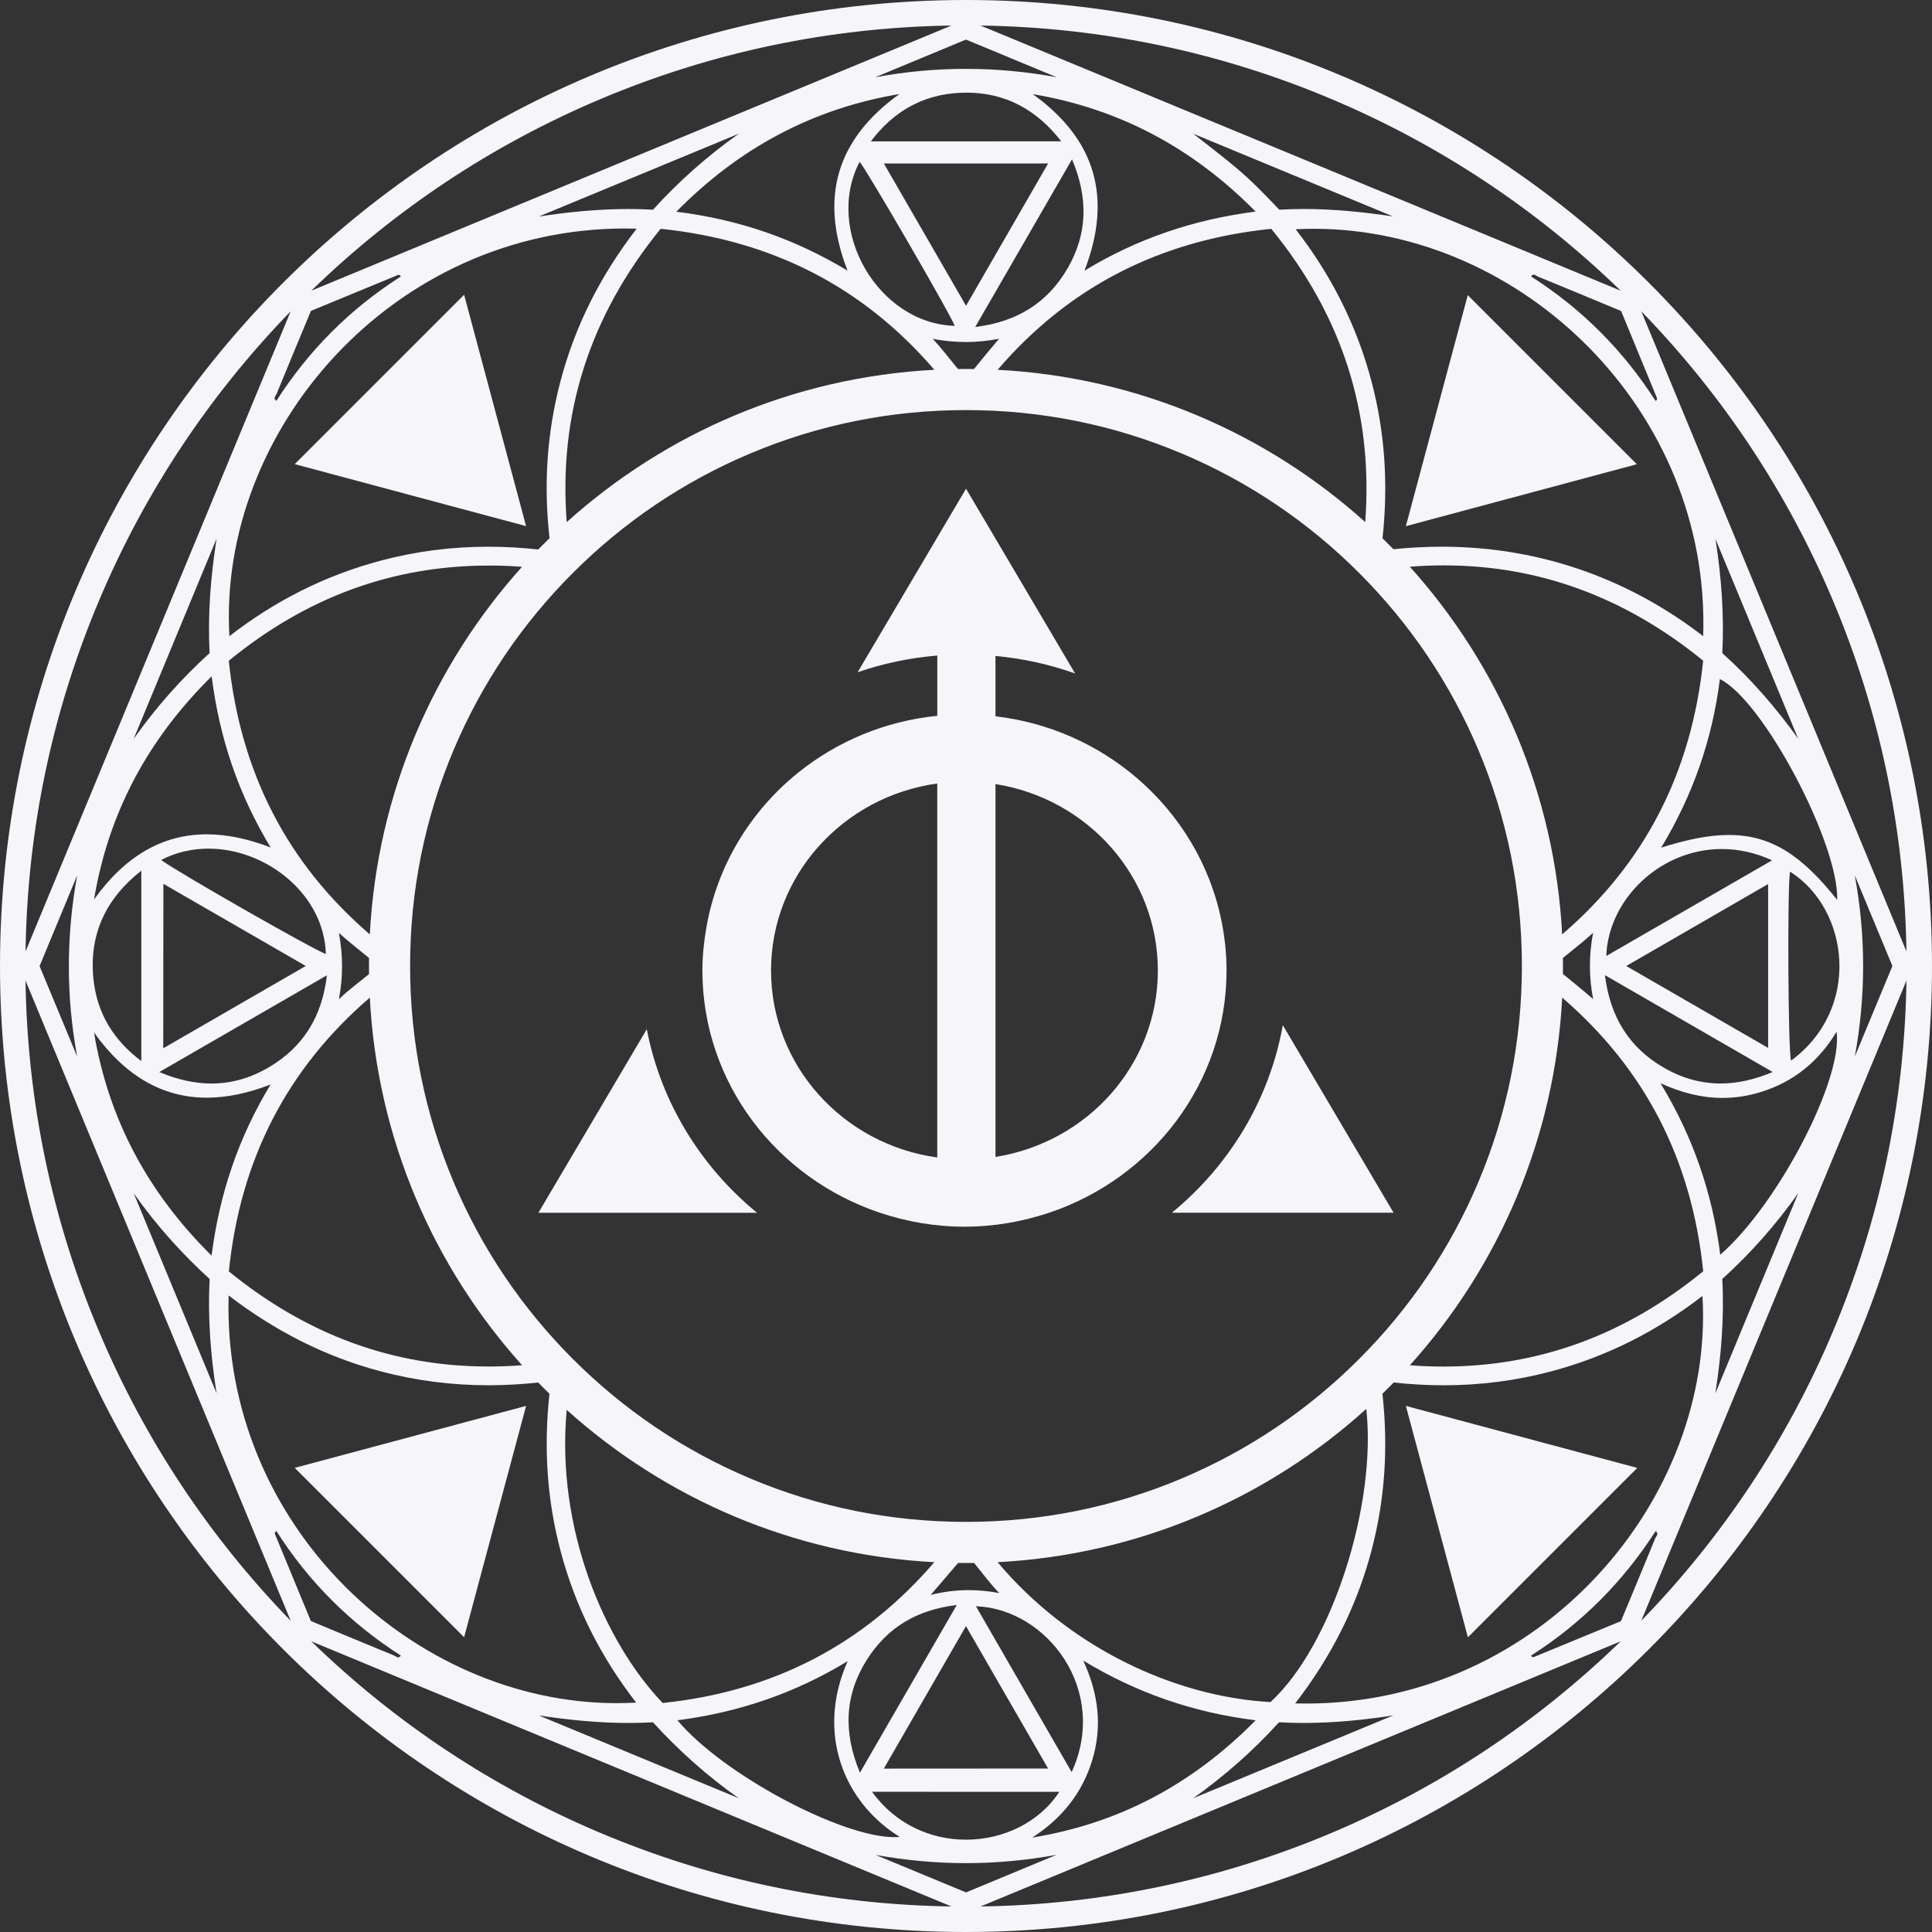 <?xml version="1.0" encoding="UTF-8"?>
<svg id="Layer_1" data-name="Layer 1" xmlns="http://www.w3.org/2000/svg" viewBox="0 0 990 990">
  <rect x="0" y="0" width="990" height="990" fill="#333333" stroke="none"/>
  <defs>
    <style>
      .cls-1 {
        fill: #f6f5fa;
      }
    </style>
  </defs>
  <polygon class="cls-1" points="205.7 848.71 205.71 848.72 205.71 848.72 205.7 848.71 205.7 848.71"/>
  <path class="cls-1" d="m237.82,838.97c10.63-39.66,21.06-78.58,31.77-118.56-39.97,10.71-78.89,21.13-118.56,31.76,29.29,29.29,57.71,57.71,86.79,86.8Z"/>
  <path class="cls-1" d="m752.12,151.23c-10.61,39.59-21.01,78.4-31.73,118.39,40.18-10.78,79.11-21.22,118.37-31.74-29.16-29.16-57.64-57.65-86.64-86.64Z"/>
  <path class="cls-1" d="m237.82,151.04c-29.29,29.3-57.71,57.71-86.79,86.79,39.65,10.63,78.57,21.06,118.55,31.77-10.71-39.98-21.13-78.89-31.76-118.56Z"/>
  <path class="cls-1" d="m752.18,839c29.11-29.12,57.54-57.54,86.8-86.81-39.73-10.65-78.64-21.07-118.58-31.77,10.72,40.01,21.15,78.92,31.78,118.58Z"/>
  <path class="cls-1" d="m495,0C221.62,0,0,221.62,0,495s221.62,495,495,495,495-221.62,495-495S768.37,0,495,0Zm444.1,307.39c24.17,57.15,36.87,117.73,37.81,180.17-45.33-109.45-90.62-218.79-135.88-328.06,41.79,43.06,74.76,92.79,98.08,147.89Zm11.33,141.15c6.38,15.39,12.77,30.78,19.28,46.45-6.41,15.43-12.83,30.92-19.26,46.41,5.69-31.03,5.68-61.85-.02-92.86Zm-67.89,206.84c14.75-13.39,27.57-27.95,38.94-44-14.17,34.21-28.33,68.42-42.5,102.62,3.01-19.4,4.62-38.73,3.55-58.62Zm-1.04-12.41c-4-31.36-13.82-60.23-30.62-87.91,10.73,4.94,21.25,7.54,31.8,7.54,6.41,0,12.83-.96,19.32-2.94,16.95-5.17,29.87-15.6,39.11-31.01,3.34,24.39-29.93,88.45-59.61,114.32Zm-33.23,145.08c-5.76,14.12-11.65,28.2-17.66,42.66-14.6,6.01-29.39,12.1-44.18,18.21-.31.13-.6.21-.86.21-.39,0-.71-.2-.92-.78-.24.26-.48.52-.71.78.22-.26.43-.53.65-.79,25.94-16.57,47.14-37.87,63.77-63.75.24-.25.49-.49.73-.74l.04.04c-.25.25-.51.51-.77.76,1.89,1.15.31,2.45-.09,3.39Zm-179.04,84.88c-1.83,0-3.69-.02-5.54-.07,18.47-23.9,31.57-49.76,39.1-78.35,6.93-26.29,8.62-52.92,5.6-80.31,1.94-1.89,3.88-3.83,5.77-5.77,8.6.94,17.12,1.42,25.59,1.42,18.66,0,37.02-2.32,55.22-7.16,28.41-7.56,54.08-20.6,77.41-38.62,6.18,103.99-82.43,208.87-203.16,208.87Zm-528.4-88.99c.28.22.56.45.85.67,16.53,25.95,37.81,47.16,63.71,63.74.11.14.23.29.3.38.01.01.03.03.04.04-.01-.01-.02-.02-.04-.04.05.06.07.09.07.09s-.02-.03-.08-.1c-.08-.08-.22-.22-.36-.36-.41.69-.84.92-1.27.92-.76,0-1.52-.73-2.13-.97-14.11-5.77-28.19-11.65-42.63-17.66-5.96-14.42-12-29.03-18.02-43.65-.33-.8-.99-1.76.39-2.32-.28-.24-.55-.49-.83-.73Zm-23.67-120.11c23.68,18.13,49.36,31.31,77.81,38.85,18.22,4.83,36.6,7.16,55.27,7.16,8.45,0,16.96-.48,25.55-1.41,1.89,1.94,3.82,3.88,5.77,5.77-3.01,27.58-1.29,54.38,5.76,80.85,7.56,28.39,20.57,54.07,38.66,77.4-3.34.19-6.67.28-10,.28-103.41,0-202.23-90.57-198.82-208.9Zm-6.2,50.09c-14.15-34.15-28.3-68.29-42.44-102.44,11.47,16.23,24.42,30.68,38.9,43.91-1.01,19.69.47,39.06,3.55,58.53Zm-2.53-70.5c-32.83-32.43-52.85-70.07-60.26-114.33,15.96,22.28,35.16,33.39,57.79,33.39,10.2,0,21.1-2.26,32.7-6.76-16.33,26.96-26.19,55.73-30.24,87.7Zm-1-308.79c-14.73,13.37-27.56,27.93-38.93,43.97,14.16-34.19,28.32-68.39,42.48-102.58-2.99,19.39-4.63,38.69-3.55,58.61Zm1.03,11.92c4.04,32.16,13.92,60.76,30.22,87.73-11.61-4.5-22.51-6.75-32.71-6.75-22.65,0-41.85,11.11-57.79,33.39,7.38-44.23,27.4-81.87,60.27-114.36Zm32.77-140.81c.07-.08.24-.24.4-.4-1.91-1.13-.33-2.45.05-3.39,5.77-14.12,11.65-28.19,17.66-42.64,14.42-5.96,29.03-12,43.65-18.01.43-.18.91-.45,1.34-.45.37,0,.72.2.98.83.24-.27.49-.55.73-.82-.22.28-.45.56-.67.84-25.95,16.54-47.16,37.81-63.74,63.71-.16.14-.33.27-.41.34Zm.04-.03c-.06.06-.08.08-.08.08,0,0,.01-.02.04-.04.01-.01.03-.02.04-.04Zm179.12-88.62c1.94,0,3.9.03,5.86.08-18.48,23.89-31.58,49.75-39.1,78.36-6.9,26.27-8.66,52.89-5.56,80.24-1.96,1.91-3.89,3.84-5.8,5.8-8.61-.94-17.14-1.42-25.61-1.42-18.67,0-37.04,2.33-55.24,7.18-28.39,7.57-54.07,20.57-77.39,38.66-6.02-104.98,83.28-208.9,202.84-208.9Zm552.34,208.89c-35.84-27.65-81.05-45.84-133.94-45.84-8.07,0-16.32.42-24.75,1.3-1.85-1.9-3.72-3.76-5.61-5.61,2.96-27.16,1.34-53.98-5.65-80.43-7.56-28.57-20.6-54.42-38.85-77.92,3.1-.16,6.2-.24,9.29-.24,106.27,0,203.41,92.89,199.52,208.73Zm-88.55-184.77s.03.03.08.08c0,0,0,0,0,0-.06-.06-.08-.08-.08-.08Zm64.92,64.83c-.26-.22-.52-.43-.79-.65-16.58-25.91-37.82-47.16-63.74-63.73-.11-.14-.22-.27-.29-.36.09.09.22.22.36.35.41-.69.84-.92,1.27-.92.76,0,1.51.73,2.12.98,14.12,5.76,28.19,11.65,42.66,17.66,6.01,14.6,12.11,29.39,18.2,44.18.32.77.41,1.44-.56,1.78.25.24.52.48.77.71Zm29.95,70.15c14.12,34.11,28.25,68.22,42.37,102.33-11.48-15.99-24.25-30.71-38.87-43.84.98-19.74-.48-39.1-3.5-58.49Zm2.26,71.79c22.12,10.85,60.97,84.17,60.11,113.17-18.2-22.97-33.95-33.29-55.48-33.29-10.04,0-21.33,2.25-34.72,6.5,16.34-27.04,26.23-55.65,30.09-86.37Zm-80.44,142.89c5.25-4.3,10.48-8.31,15.47-12.86-2.19,11.39-2.18,22.58.02,33.96-5.07-4.42-10.14-8.54-15.49-12.88.02-1.36.03-2.73.03-4.09s0-2.75-.03-4.12Zm-.39-12.07c-3.77-72.29-32.64-137.95-78.05-188.4,5.87-.45,11.67-.68,17.41-.68,48.55,0,92.79,16.17,132.9,48.83-5.96,57.38-29.92,103.85-72.26,140.26Zm-149.47,393.39c-49.37-2.74-103.25-28.1-139.82-71.69,72.54-3.79,138.39-32.83,188.91-78.53,5.45,48.38-17.26,121.04-49.09,150.22Zm-360.6-149.73c50.45,45.4,116.09,74.27,188.37,78.04-36.43,42.34-82.76,66.26-139.21,72.16-29.95-31.33-54.79-89.53-49.17-150.2Zm186.5,94.81c5.1-5.94,9.57-11.17,14.04-16.38,1.35.02,2.69.03,4.04.03s2.75,0,4.12-.03c4.33,5.18,8.16,10.56,12.94,15.44-5.22-.97-10.4-1.51-15.7-1.51-6.24,0-12.64.76-19.44,2.46Zm60.16,88.96c-28.21.02-55.83.04-84.18.05,13.83-23.99,27.66-47.97,42.09-73.01,14.43,25,28.27,49,42.08,72.95Zm-92.85-55.75c10.34-16.35,25.35-25.59,46.04-28.02-16.79,29.08-32.91,56.99-49.62,85.92-8.64-20.84-7.83-39.86,3.57-57.91Zm98.6,67.69c-10.31,15.79-28.83,24.53-47.81,24.53-17.81,0-36.02-7.71-48.16-24.55,32.06,0,64.29,0,95.97.02Zm-42.73-95.09c36.61,1.35,68.25,43.24,49.04,84.98-16.57-28.72-32.69-56.64-49.04-84.98Zm196.33-126.67c-26.17,26.17-56.64,46.71-90.55,61.06-35.11,14.85-72.41,22.38-110.87,22.38s-75.77-7.53-110.88-22.38c-33.91-14.35-64.38-34.88-90.55-61.06s-46.71-56.63-61.06-90.55c-14.84-35.1-22.37-72.41-22.37-110.87s7.53-75.76,22.37-110.87c14.35-33.91,34.89-64.39,61.06-90.55,26.17-26.17,56.64-46.71,90.55-61.06,35.11-14.85,72.41-22.37,110.88-22.37s75.76,7.52,110.87,22.37c33.91,14.35,64.38,34.88,90.55,61.06,26.16,26.16,46.71,56.64,61.06,90.55,14.84,35.11,22.37,72.41,22.37,110.87s-7.53,75.77-22.37,110.87c-14.35,33.92-34.89,64.39-61.06,90.55ZM82.57,440.67c7.7-3.99,15.99-5.81,24.26-5.81,29.75,0,59.29,23.5,60.14,53.95-3.99-.85-75.29-41.44-84.4-48.14Zm74.11,54.32c-24.73,14.28-48.67,28.12-73.03,42.18.03-28.39.04-56.02.07-84.28,23.98,13.84,47.98,27.67,72.95,42.09Zm10.84,4.76c-2.49,21.41-12.32,36.81-29.51,47.01-9.57,5.68-19.41,8.46-29.63,8.46-8.63,0-17.53-1.99-26.75-5.88,28.95-16.71,56.87-32.83,85.89-49.58Zm21.98,11.45c3.77,72.28,32.63,137.91,78.03,188.37-5.81.44-11.55.66-17.23.66-48.89,0-93.05-16.2-133.03-48.73,5.82-57.27,29.8-103.79,72.23-140.3Zm-15.84-33.15c5.05,4.54,10.18,8.54,15.44,12.84-.02,1.37-.03,2.73-.03,4.1s0,2.77.03,4.16c-5.18,4.28-10.57,8.13-15.44,12.88,2.21-11.42,2.11-22.66,0-33.98ZM338.54,117.23c57.39,5.98,103.85,29.93,140.25,72.26-72.29,3.77-137.94,32.64-188.39,78.06-4.25-55.48,11.64-105.48,48.14-150.32Zm361.04,150.31c-50.45-45.41-116.09-74.28-188.38-78.05,36.38-42.37,82.91-66.33,140.22-72.24,36.42,44.56,52.33,94.48,48.15,150.29Zm-187.63-93.96c-4.36,5.11-8.52,10.16-12.86,15.52-1.36-.02-2.73-.03-4.09-.03s-2.75,0-4.12.03c-4.31-5.21-8.29-10.49-12.88-15.47,5.68,1.09,11.31,1.64,16.94,1.64s11.31-.56,17.01-1.69Zm-59.05-89.81c28.22,0,55.85,0,84.17,0-13.81,23.93-27.63,47.9-42.05,72.92-14.34-24.82-28.23-48.89-42.12-72.93Zm94.17,53.69c-10.16,17.51-25.68,27.49-47.34,30.09,16.75-29.01,32.86-56.92,49.6-85.92,8.42,19.9,7.92,38.29-2.26,55.84Zm-100.84-65.01c11.48-15.25,26.57-24,45.72-24.89,1.11-.05,2.2-.08,3.28-.08,19.98,0,36.02,8.71,48.57,24.94-32.79,0-64.93.02-97.58.03Zm43.02,94.54c-39.43-1.21-67-49.17-48.76-84.06,3.01,3.11,46,77.1,48.76,84.06Zm333.85,322.88c.96-28.75,27.36-54.81,59.19-54.81,8.34,0,17.05,1.79,25.77,5.78-28.71,16.57-56.64,32.69-84.96,49.03Zm82.92-36.86c0,28.06,0,55.66,0,83.95-23.86-13.77-47.74-27.55-72.69-41.96,24.76-14.3,48.81-28.19,72.7-41.99Zm2.35,96.31c-9.21,3.9-18.1,5.88-26.73,5.88-10.01,0-19.68-2.67-29.1-8.13-17.54-10.16-27.44-25.72-30.14-47.38,29.04,16.77,56.97,32.89,85.97,49.63Zm-240.41-442.22c-4.14,0-8.29.11-12.45.35-6.81-7.22-13.59-14.22-20.98-20.55-7.38-6.32-15.19-12.11-23.07-18.37,34.11,14.12,68.22,28.25,102.34,42.37-15.26-2.27-30.5-3.81-45.84-3.81Zm-24.57,1.32c-31.81,4.09-60.59,13.84-87.69,30.29,14.5-37.41,5.69-67.37-26.48-90.47,44.24,7.45,81.82,27.41,114.17,60.17Zm-148.38-73.14c-15.49,0-30.97,1.43-46.51,4.3,15.38-6.39,30.77-12.78,46.48-19.3,15.43,6.4,30.97,12.85,46.51,19.3-15.53-2.86-31-4.29-46.48-4.29Zm-34.13,12.9c-32.22,23.15-41.12,53.08-26.58,90.51-26.98-16.28-55.69-26.23-87.74-30.21,32.39-32.83,70.02-52.83,114.32-60.3Zm-126.26,59.27c-4.19-.23-8.38-.34-12.57-.34-15.35,0-30.66,1.48-46,3.86,34.17-14.15,68.35-28.29,102.51-42.44-16.06,11.39-30.6,24.23-43.94,38.93Zm-84.24,182.35c5.64,0,11.35.21,17.13.64-45.39,50.45-74.24,116.09-78.01,188.36-42.33-36.42-66.27-82.84-72.26-140.2,39.75-32.59,83.95-48.79,133.15-48.79Zm-177.97,156.35c0,32.72,0,64.86,0,97.55-14.08-10.53-22.73-24.36-24.53-42.06-2.32-22.91,6.34-41.18,24.53-55.49Zm249.65,436.73c4.15,0,8.32-.11,12.52-.34,13.17,14.43,27.75,27.49,43.98,38.92-34.17-14.15-68.34-28.3-102.51-42.44,15.27,2.33,30.49,3.86,46,3.86Zm25.08-1.37c31.17-4.02,59.96-13.72,87.21-30.28-16.42,37.04-1.85,72.4,26.69,90.04-.89.09-1.83.13-2.82.13-27.18,0-87.78-32.11-111.09-59.89Zm147.89,73.2c15.46,0,30.92-1.42,46.42-4.27-15.42,6.4-30.83,12.8-46.44,19.27-15.45-6.41-30.89-12.81-46.33-19.21,15.47,2.8,30.91,4.21,46.35,4.21Zm33.88-13.08c15.01-9.66,25.6-22.63,30.78-39.7,5.21-17.16,3.28-33.88-4.61-51.01,27.59,16.69,56.34,26.59,88.34,30.6-32.41,32.85-70.05,52.85-114.52,60.11Zm126.47-59.09c4.19.23,8.38.34,12.56.34,15.34,0,30.66-1.47,46.01-3.87-34.17,14.15-68.35,28.31-102.52,42.45,16.04-11.41,30.62-24.21,43.95-38.92Zm84.31-182.28c-5.69,0-11.44-.22-17.24-.66,45.42-50.45,74.28-116.1,78.06-188.39,42.48,36.62,66.37,83.05,72.25,140.21-39.95,32.69-84.26,48.84-133.07,48.84Zm178.1-156.76c-1.53-3.51-1.99-89.91-.51-96.85,30.47,19.34,36.64,70.24.51,96.85ZM682.6,50.9c55.12,23.31,104.83,56.29,147.9,98.07-109.42-45.32-218.63-90.56-328.06-135.89,62.44.93,123.02,13.65,180.16,37.82Zm-375.2,0c57.14-24.17,117.72-36.88,180.17-37.82-109.64,45.41-218.83,90.64-328.07,135.89,43.06-41.78,92.79-74.77,147.9-98.07ZM50.89,307.39c23.31-55.11,56.28-104.83,98.07-147.89C103.62,268.97,58.33,378.31,13.08,487.57c.93-62.45,13.64-123.02,37.82-180.18Zm-11.37,233.96c-6.36-15.3-12.72-30.6-19.24-46.31,6.37-15.37,12.83-30.95,19.28-46.53-5.66,31-5.74,61.8-.04,92.84Zm11.37,141.26c-24.18-57.14-36.88-117.72-37.82-180.16,45.36,109.51,90.59,218.71,135.88,328.06-41.79-43.07-74.76-92.78-98.07-147.9Zm256.5,256.5c-55.11-23.31-104.83-56.29-147.9-98.07,109.36,45.29,218.7,90.58,328.07,135.88-62.45-.93-123.03-13.65-180.17-37.82Zm375.2,0c-57.14,24.17-117.72,36.88-180.16,37.82,109.55-45.38,218.91-90.68,328.07-135.9-43.07,41.78-92.79,74.77-147.91,98.08Zm256.51-256.5c-23.32,55.12-56.29,104.84-98.08,147.91,45.37-109.54,90.6-218.74,135.89-328.08-.93,62.44-13.64,123.03-37.81,180.17Z"/>
  <path class="cls-1" d="m600.48,621.43h113.62l-56.76-96.11c-6.86,38.36-27.54,72.08-56.85,96.11Z"/>
  <path class="cls-1" d="m331.43,527.39l-55.54,94.06h112.03c-28.8-23.6-49.27-56.57-56.49-94.06Z"/>
  <path class="cls-1" d="m625.97,472.21c-5.79-29.09-21.46-54.73-43.43-73.55-19.86-17.03-44.88-28.4-72.43-31.61v-30.93c14.18,1.33,27.88,4.36,40.81,8.99l-55.9-94.68-55.55,94.04c12.95-4.46,26.63-7.39,40.82-8.55v30.87c-26.82,2.7-51.34,13.12-71.14,29.01-24.65,19.77-41.87,48-47.29,80.06-1.19,6.99-1.94,14.12-1.94,21.43,0,57.55,38.1,106.45,90.93,124.14,13.62,4.56,28.17,7.15,43.36,7.15s29.74-2.58,43.37-7.15c52.8-17.68,90.92-66.59,90.92-124.14,0-8.58-.9-16.95-2.52-25.08Zm-145.69,120.91c-48.12-6.63-85.18-46.93-85.18-95.82s37.06-89.19,85.18-95.82v191.65Zm29.83-.29v-191.05c47.14,7.43,83.2,47.31,83.2,95.52s-36.05,88.09-83.2,95.53Z"/>
</svg>